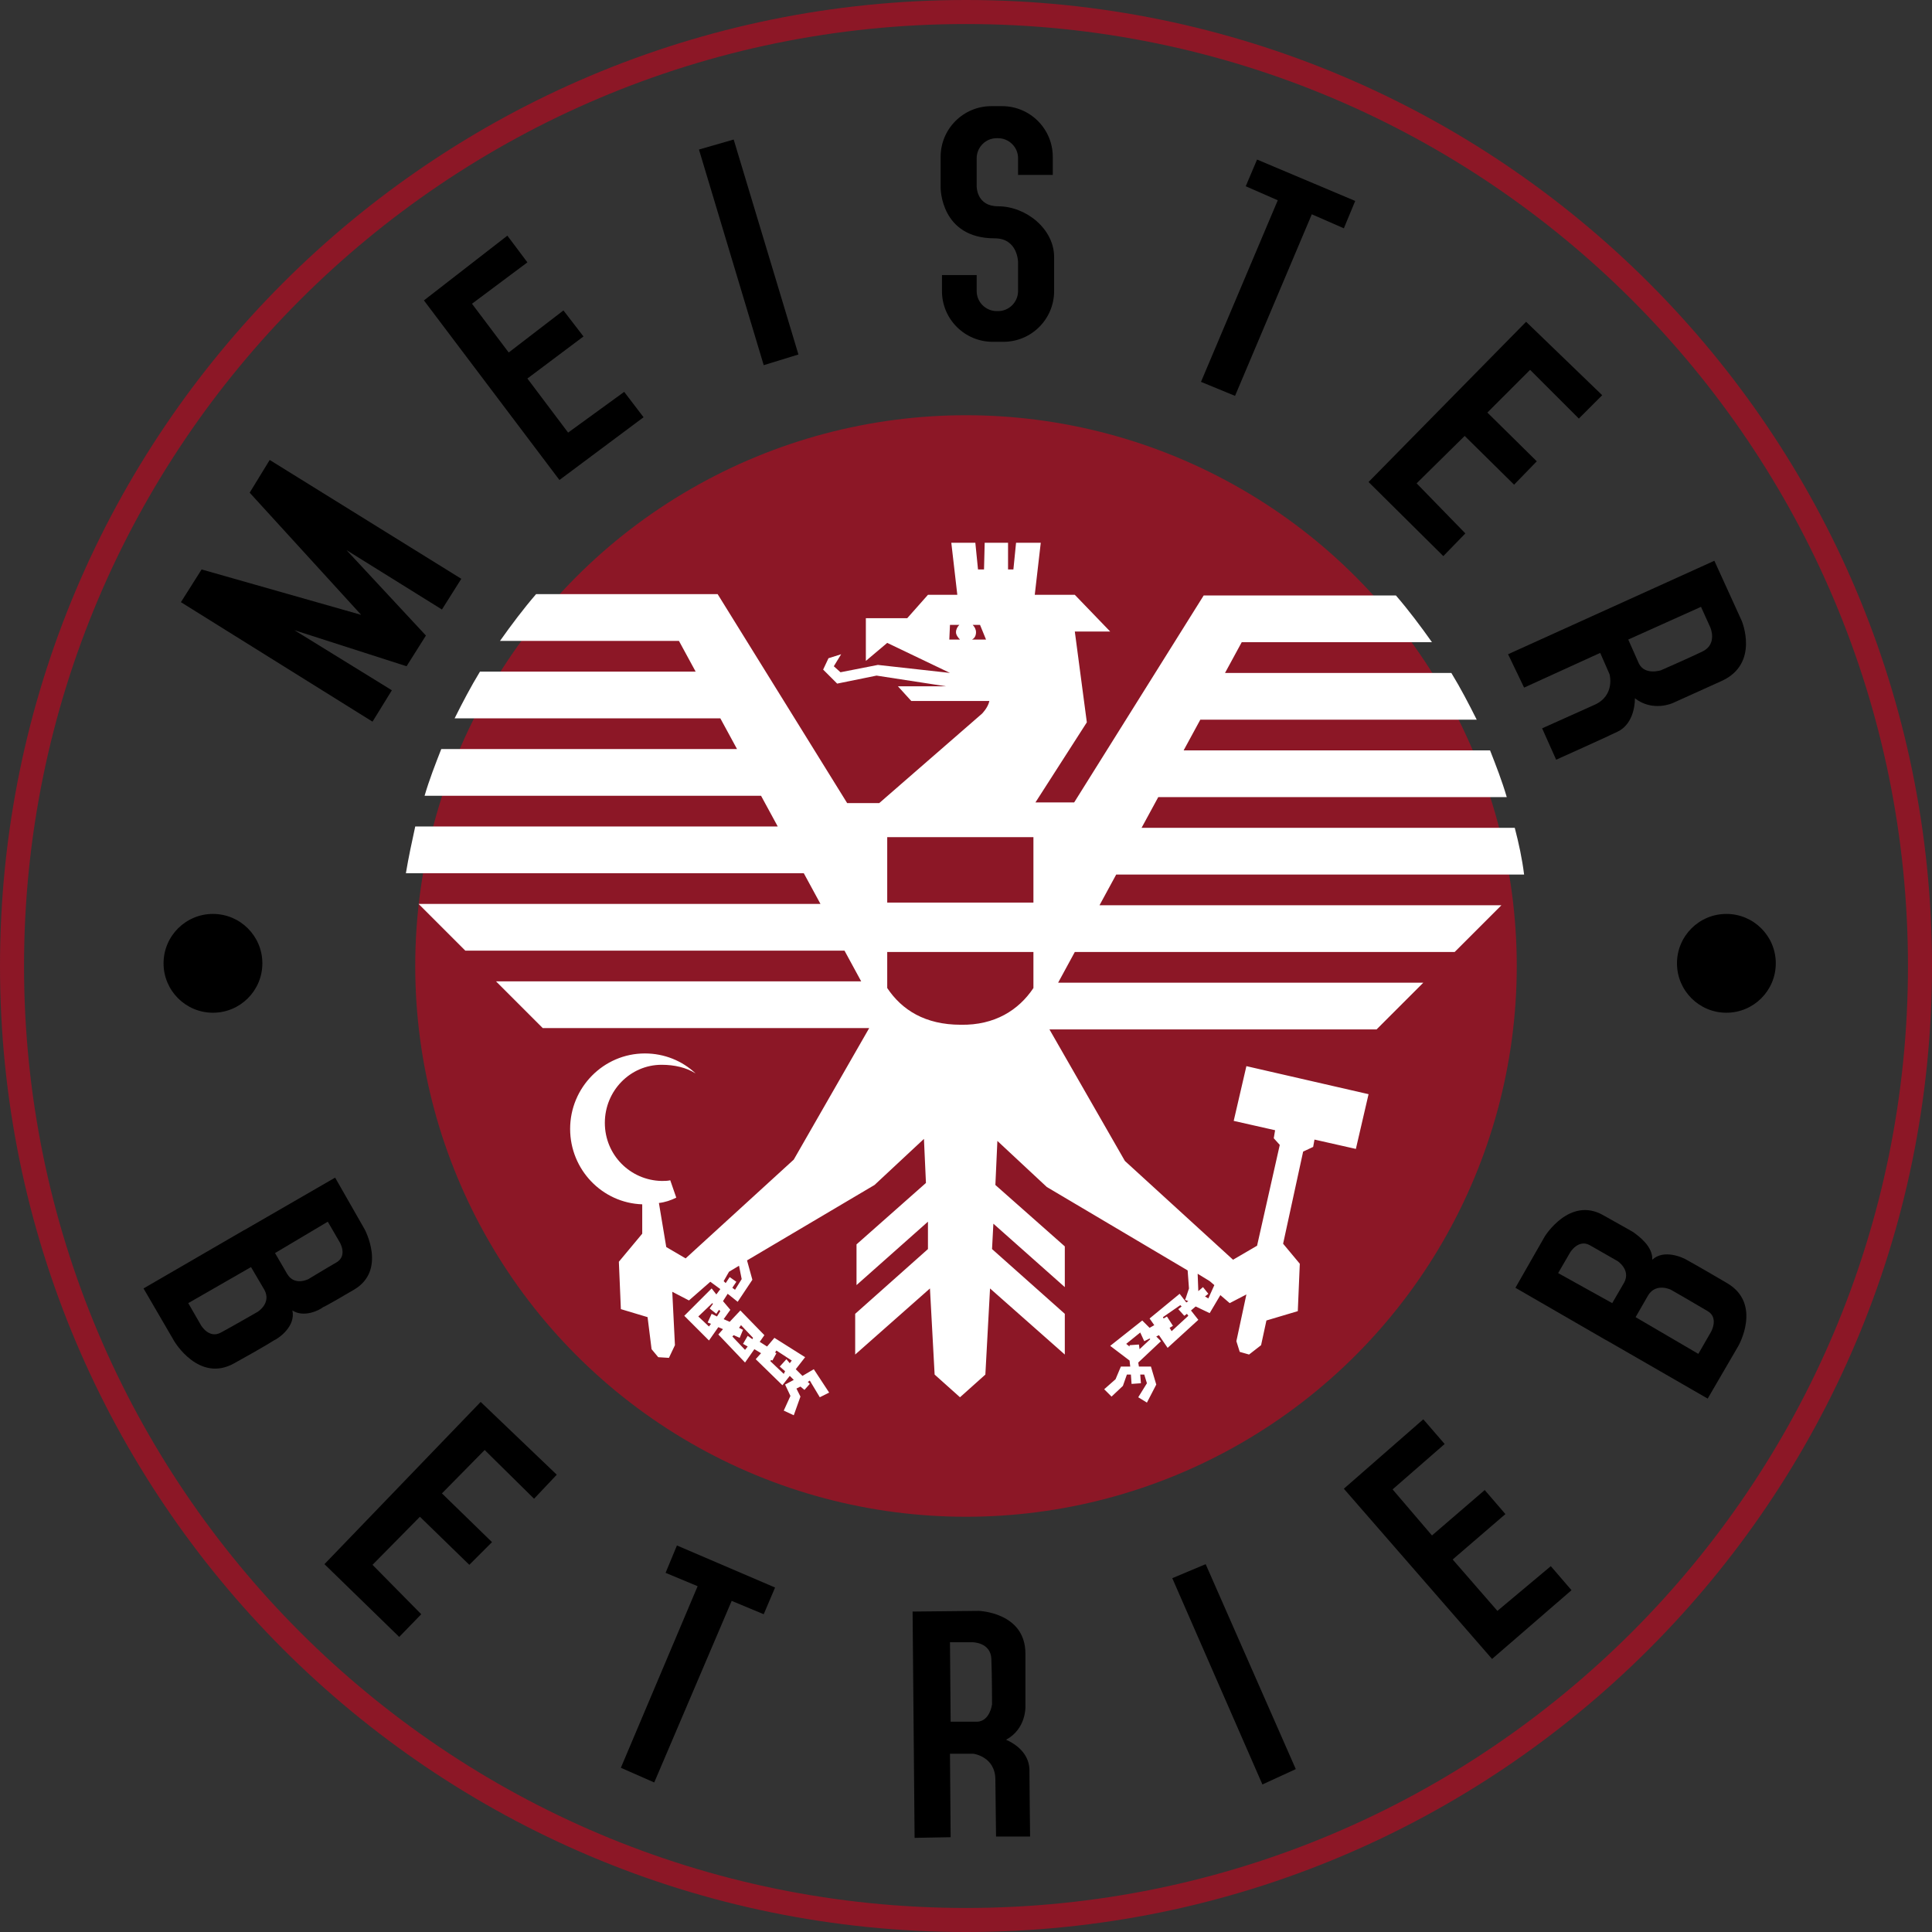 <?xml version="1.0" encoding="utf-8"?>
<!-- Generator: Adobe Illustrator 25.2.3, SVG Export Plug-In . SVG Version: 6.00 Build 0)  -->
<svg version="1.1" id="Ebene_1" xmlns="http://www.w3.org/2000/svg" xmlns:xlink="http://www.w3.org/1999/xlink" x="0px" y="0px"
	 width="289.4px" height="289.4px" viewBox="0 0 289.4 289.4" style="enable-background:new 0 0 289.4 289.4;" xml:space="preserve"
	>
<rect x="0" y="0" width="289.4" height="289.4" fill="#333333" stroke="none"/>
<style type="text/css">
	.st0{fill-rule:evenodd;clip-rule:evenodd;}
	.st1{fill:#8C1726;}
	.st2{fill-rule:evenodd;clip-rule:evenodd;fill:#FFFFFF;}
	.st3{fill-rule:evenodd;clip-rule:evenodd;fill:#8C1726;}
	.st4{fill:none;stroke:#E6007E;stroke-width:0.152;stroke-miterlimit:3.864;}
	.st5{display:none;}
</style>
<g id="Hintergrund">
</g>
<g id="Vordergrund">
	<g>
		<path class="st0" d="M49.1,183l1.8,3.1c0,0,1.2,2-0.5,3c-1.4,0.8-4.2,2.5-4.2,2.5s-2.1,1.1-3.2-0.8l-1.8-3.1L49.1,183z
			 M37.6,189.8l-9.4,5.4l1.9,3.3c0,0,1.2,2.1,3,1.1c1.5-0.8,5.5-3.1,5.5-3.1s2.1-1.3,1-3.3L37.6,189.8z M43.8,196.3
			c0.5,2.3-1.9,4.1-2.8,4.5c0,0-1.2,0.8-5.9,3.4c-5.3,3-9-3.3-9-3.3l-4.6-7.9l15-8.7l0.2-0.1l13.5-7.8l4.4,7.7c0,0,3.4,6.2-1.6,9.1
			c-4.4,2.6-4.6,2.6-4.6,2.6C47.8,196.3,45.5,197.4,43.8,196.3z"/>
		<g>
			<circle class="st1" cx="144.7" cy="144.7" r="82.5"/>
			<path class="st1" d="M144.7,144.7"/>
		</g>
		<path class="st2" d="M126.9,120.3h4.8l15.4-13.4c0,0,0.9-0.9,1.1-1.9h-11.7l-2-2.2h7.2l-10.4-1.6l-5.9,1.2l-2.1-2.1l0.8-1.7
			L126,98l-1.1,1.8l1,0.9l5.6-1.1l10.8,1.2l-9.4-4.5l-3.2,2.7v-6.4h6.2l3.1-3.5h4.4l-0.9-7.8h3.6l0.4,4h0.9l0.1-4h3.5v4h0.8l0.4-4
			h3.7l-0.9,7.8h6l5.3,5.5H161l1.8,13.6l-7.7,12h5.8l19.4-31h9.5h19.3c1.9,2.2,3.7,4.6,5.4,7H186l-2.5,4.6h33.9
			c1.4,2.3,2.6,4.6,3.8,7h-41.4l-2.5,4.6h45.9c0.9,2.3,1.8,4.6,2.5,7h-52.2l-2.5,4.6h55.9c0.6,2.3,1.1,4.6,1.4,7h-61.1l-2.5,4.6
			h60.2l-7,7h-56.9l-2.5,4.6h54.7l-7,7h-49l11.3,19.7l16.2,14.8l3.6-2.1l3.4-15.1l-0.9-1l0.2-1.2l-6.2-1.4l1.9-8.2l18.3,4.2
			l-1.9,8.2l-6.2-1.4l-0.2,1.1l-1.5,0.7l-3,13.8l2.5,3l-0.3,7.1l-4.7,1.4l-0.8,3.7l-1.8,1.4l-1.4-0.4l-0.5-1.6l1.5-7l-2.5,1.3
			l-1.4-1.2l-1.6,2.7l-2.1-1l-0.7,0.6l1.1,1.4l-4.6,4.2l-1.3-1.9l-0.4,0.2l0.7,0.7l-3.4,3.2l0.1,0.6l1.8,0l0.8,2.7l-1.4,2.7
			l-1.3-0.8l1.3-2.1l-0.4-1.3l-0.6,0l0.1,1.3l-1.4,0.1l-0.1-1.4l-0.6,0l-0.6,1.7l-1.7,1.6l-1.1-1.1l1.7-1.5l0.8-1.9l1.4,0l-0.1-0.9
			l-2.9-2.2l4.8-3.8l1.1,1.1l0.7-0.4l-0.7-1l4.5-3.7l1,1.3l0.3-0.2l-0.5-0.2l0.1-0.2l0.5-1.5l-0.2-2.7l-21.1-12.5l-7.4-6.9l-0.3,6.6
			l10.4,9.2v6.1l-10.7-9.5l-0.2,3.8l10.9,9.7v6.1l-11.2-9.9l-0.7,12.9l-3.8,3.4l-3.8-3.4l-0.7-12.9l-11.2,9.9v-6.1l10.9-9.7L139,183
			l-10.7,9.5v-6.1l10.4-9.2l-0.3-6.6l-7.4,6.9l-19.1,11.3l0.8,2.9l-2.2,3.3l-1.5-1.2l-0.7,1.1l1.1,1.3l-1,1.4l0.9,0.4l1.6-1.7
			l3.6,3.7l-0.7,1l1.1,0.7l1.1-1.3l4.6,2.9l-1.4,1.8l1,1l1.7-1l2.3,3.5l-1.4,0.7l-1.5-2.5l-0.3,0.2l0.3,0.3l-0.8,0.9l-0.6-0.5
			l-0.6,0.3l0.6,1.2l-1,2.8l-1.5-0.7l1-2.2l-0.8-1.7l1.3-0.7l-0.6-0.6l-1.1,1.4l-4-3.9l0.8-0.9l-1-0.6l-1.4,2l-4-4.2l0.7-0.8
			l-0.7-0.3l-1.4,2l-3.7-3.7l4.1-4.1l0.7,0.9l0.6-0.8l-1.5-1.1l-3.2,2.8l-2.5-1.3l0.4,8l-0.9,1.9l-1.6-0.1l-1-1.2l-0.6-4.8l-4-1.2
			l-0.3-7.1l3.5-4.2l0-4.4c-6-0.2-10.8-5.2-10.8-11.3c0-6.2,5-11.3,11.2-11.3c2.9,0,5.6,1.1,7.6,3c-1.4-0.9-3.2-1.3-5.1-1.3
			c-4.7,0-8.5,3.9-8.5,8.7c0,4.8,3.8,8.6,8.5,8.7c0.4,0,0.9,0,1.3-0.1l0.9,2.6c-0.8,0.4-1.7,0.7-2.6,0.8l1.1,6.6l2.9,1.7l16.2-14.8
			l11.3-19.7H81.3l-7-7H129l-2.5-4.6H69.7l-7-7h60.2l-2.5-4.6H60.8c0.4-2.4,0.9-4.7,1.4-7h54.3l-2.5-4.6H63.6c0.7-2.4,1.6-4.7,2.5-7
			h44.3l-2.5-4.6H68.1c1.2-2.4,2.4-4.7,3.8-7h32.3l-2.5-4.6H74.9c1.7-2.4,3.5-4.8,5.4-7H98h9.5L126.9,120.3z M174.2,197.3l0.1,0.2
			l0.5-0.3l0.9,1.4l-0.5,0.3l0.3,0.5l2.5-2.3l-0.2-0.3l-0.4,0.3l-0.9-1l0.5-0.4l-0.2-0.2L174.2,197.3z M170.6,201.4l0.1,0.7l1.6-1.5
			l-0.1-0.1l-0.8,0.4l-0.6-1.3l-2.1,1.7l0.5,0.4l0-0.2L170.6,201.4z M117.8,203.6l0.5,0.6l0.3-0.4l-2.3-1.5l-0.2,0.3l0.2,0.1
			l-0.6,1.1l-0.2-0.1l-0.1,0.2l2,1.9l0.2-0.4l-0.8-0.7L117.8,203.6z M111,198.5l-0.3,0.4l0.6,0.3l-0.5,1.2l-0.9-0.4l-0.2,0.2l1.9,2
			l0.4-0.5l-0.7-0.4l0.7-1.2l0.7,0.5l0.1-0.2L111,198.5z M104.6,197.2l1.6,1.5l0.3-0.4l-0.5-0.2l0.6-1.3l0.8,0.4l0.5-0.8l-0.2-0.2
			l-0.4,0.6l-1-0.8l0.5-0.7l-0.1-0.1L104.6,197.2z M110.7,189.6l-1.5,0.9l-0.8,1.4l0.3,0.3l0.6-0.9l1,0.7l-0.6,0.9l0.4,0.3l1-1.6
			L110.7,189.6z M181.9,192.5l-0.7-0.6l-1.8-1.1l0.1,2.6l0.7-0.6l0.8,1l-0.5,0.4l0.5,0.3L181.9,192.5z M142.3,93.6l-0.1,2.2h1.6
			c-0.3-0.3-0.6-0.7-0.6-1.1c0-0.4,0.2-0.8,0.5-1.1H142.3z M145.7,93.6c0.3,0.3,0.5,0.7,0.5,1.1c0,0.5-0.2,0.9-0.6,1.1h2.1l-0.9-2.2
			H145.7z M154.8,148v-5.4h-21.9v5.4c2.2,3.3,5.7,5.5,11,5.5C149,153.6,152.6,151.3,154.8,148z M132.9,125.4v9.8h21.9v-9.8H132.9z"
			/>
		<path class="st3" d="M3.6,144.7C3.6,66.8,66.8,3.6,144.7,3.6s141.1,63.2,141.1,141.1c0,77.9-63.2,141.1-141.1,141.1
			S3.6,222.6,3.6,144.7z M0,144.7C0,64.8,64.8,0,144.7,0s144.7,64.8,144.7,144.7s-64.8,144.7-144.7,144.7S0,224.6,0,144.7z"/>
		<polygon class="st0" points="63.5,45 76,35.3 79,39.3 70.7,45.5 76.2,52.8 84.4,46.5 87.4,50.4 79,56.7 85.1,64.8 93.5,58.7 
			96.4,62.5 83.8,71.9 		"/>
		<polygon class="st0" points="40.4,68.9 69.1,86.7 66.2,91.3 51.9,82.4 63.8,95.2 60.9,99.8 44.1,94.4 58.7,103.4 55.8,108.1 
			27.1,90.2 30.2,85.3 54.1,92.1 37.4,73.8 		"/>
		<polygon class="st0" points="104.7,22.4 109.9,20.9 119.6,53.1 114.4,54.7 		"/>
		<path class="st4" d="M141,41.2"/>
		<path class="st0" d="M146.3,41.2v2.4c0,1.7,1.4,3,3,3h0.2c1.7,0,3-1.4,3-3v-4.3c0-0.2-0.1-3.6-3.5-3.6c-8.1,0-8.1-7.5-8.1-7.6
			v-4.6c0-4.2,3.4-7.6,7.6-7.6h1.6c4.2,0,7.6,3.4,7.6,7.6v2.7h-5.2v-2.5c0-1.7-1.4-3-3-3h-0.2c-1.7,0-3,1.4-3,3v4.2c0,0.1,0,3,3.2,3
			c4.2,0,8.4,3.4,8.4,7.6v5.1c0,4.2-3.4,7.6-7.6,7.6h-1.6c-4.2,0-7.6-3.4-7.6-7.6v-2.4L146.3,41.2L146.3,41.2z"/>
		<polygon points="188.3,23.9 203,30.1 201.3,34.2 196.5,32.1 185,59.3 179.9,57.2 191.4,30 186.6,27.9 		"/>
		<polygon class="st0" points="228.6,48.2 240,59.2 236.5,62.7 229.2,55.4 222.8,61.8 230.2,69.1 226.8,72.6 219.4,65.3 212.2,72.4 
			219.5,79.9 216.2,83.3 205,72.2 		"/>
		<polygon class="st0" points="72,210 83.4,220.9 80,224.5 72.6,217.2 66.2,223.7 73.7,231 70.3,234.4 62.9,227.2 55.8,234.4 
			63.1,241.8 59.8,245.2 48.6,234.3 		"/>
		<polygon class="st0" points="201.3,223 213.2,212.6 216.4,216.3 208.6,223.1 214.5,230 222.4,223.2 225.5,226.8 217.6,233.6 
			224.3,241.3 232.3,234.6 235.4,238.2 223.5,248.5 		"/>
		<polygon class="st0" points="175.6,236.4 180.6,234.3 194.1,265 189.1,267.3 		"/>
		<path class="st0" d="M137,275.3l-0.3-33.9l9.9-0.1c0,0,7,0.2,7,6.4l0,8c0,0,0.1,3.3-2.9,4.9c1.4,0.6,3.4,2,3.5,4.4
			c0,1.6,0.1,10.1,0.1,10.1l-5.1,0l-0.1-8.5c0-3.5-3.3-3.9-3.3-3.9h-3.5l0.1,12.5L137,275.3z M142.4,257.9l-0.1-11.9h3.4
			c0,0,2.7,0,2.8,2.5c0.1,2.5,0.1,6.8,0.1,6.8s-0.3,2.5-2.2,2.6L142.4,257.9z"/>
		<polygon points="101.4,231.5 116.1,237.8 114.4,241.8 109.6,239.8 98,267 93,264.8 104.5,237.6 99.7,235.6 		"/>
		<g>
			<circle cx="31.9" cy="144.3" r="7.4"/>
			<path d="M31.9,144.3"/>
		</g>
		<g>
			<circle cx="258.6" cy="144.3" r="7.4"/>
			<path d="M258.6,144.3"/>
		</g>
		<path class="st0" d="M225.9,98l30.9-14l4.1,9c0,0,2.7,6.4-3,9l-7.3,3.3c0,0-3,1.4-5.7-0.7c0,1.5-0.5,4-2.6,5
			c-1.4,0.7-9.2,4.2-9.2,4.2l-2.1-4.7l7.8-3.5c3.2-1.4,2.3-4.6,2.3-4.6l-1.4-3.2l-11.4,5.2L225.9,98z M243.9,95.8l10.9-4.9l1.4,3.1
			c0,0,1.1,2.5-1.2,3.6s-6.2,2.8-6.2,2.8s-2.4,0.8-3.3-1L243.9,95.8z"/>
		<path class="st0" d="M233.4,190.7l1.8-3.1c0,0,1.2-2,2.9-1.1c1.4,0.8,4.2,2.4,4.2,2.4s2,1.3,1,3.2l-1.8,3.1L233.4,190.7z
			 M245,197.3l9.4,5.5l1.9-3.3c0,0,1.2-2.1-0.5-3.1c-1.5-0.9-5.5-3.2-5.5-3.2s-2.2-1.1-3.4,0.8L245,197.3z M247.5,188.7
			c1.7-1.6,4.5-0.4,5.3,0.1c0,0,1.3,0.7,5.9,3.4c5.3,3.1,1.7,9.4,1.7,9.4l-4.6,7.9l-15.1-8.7l-0.2-0.1l-13.5-7.8l4.4-7.7
			c0,0,3.7-6,8.7-3.2c4.5,2.5,4.6,2.6,4.6,2.6C245.5,185.2,247.6,186.7,247.5,188.7z"/>
	</g>
</g>
<g id="Hilfslinien_anzeigen" class="st5">
</g>
</svg>
